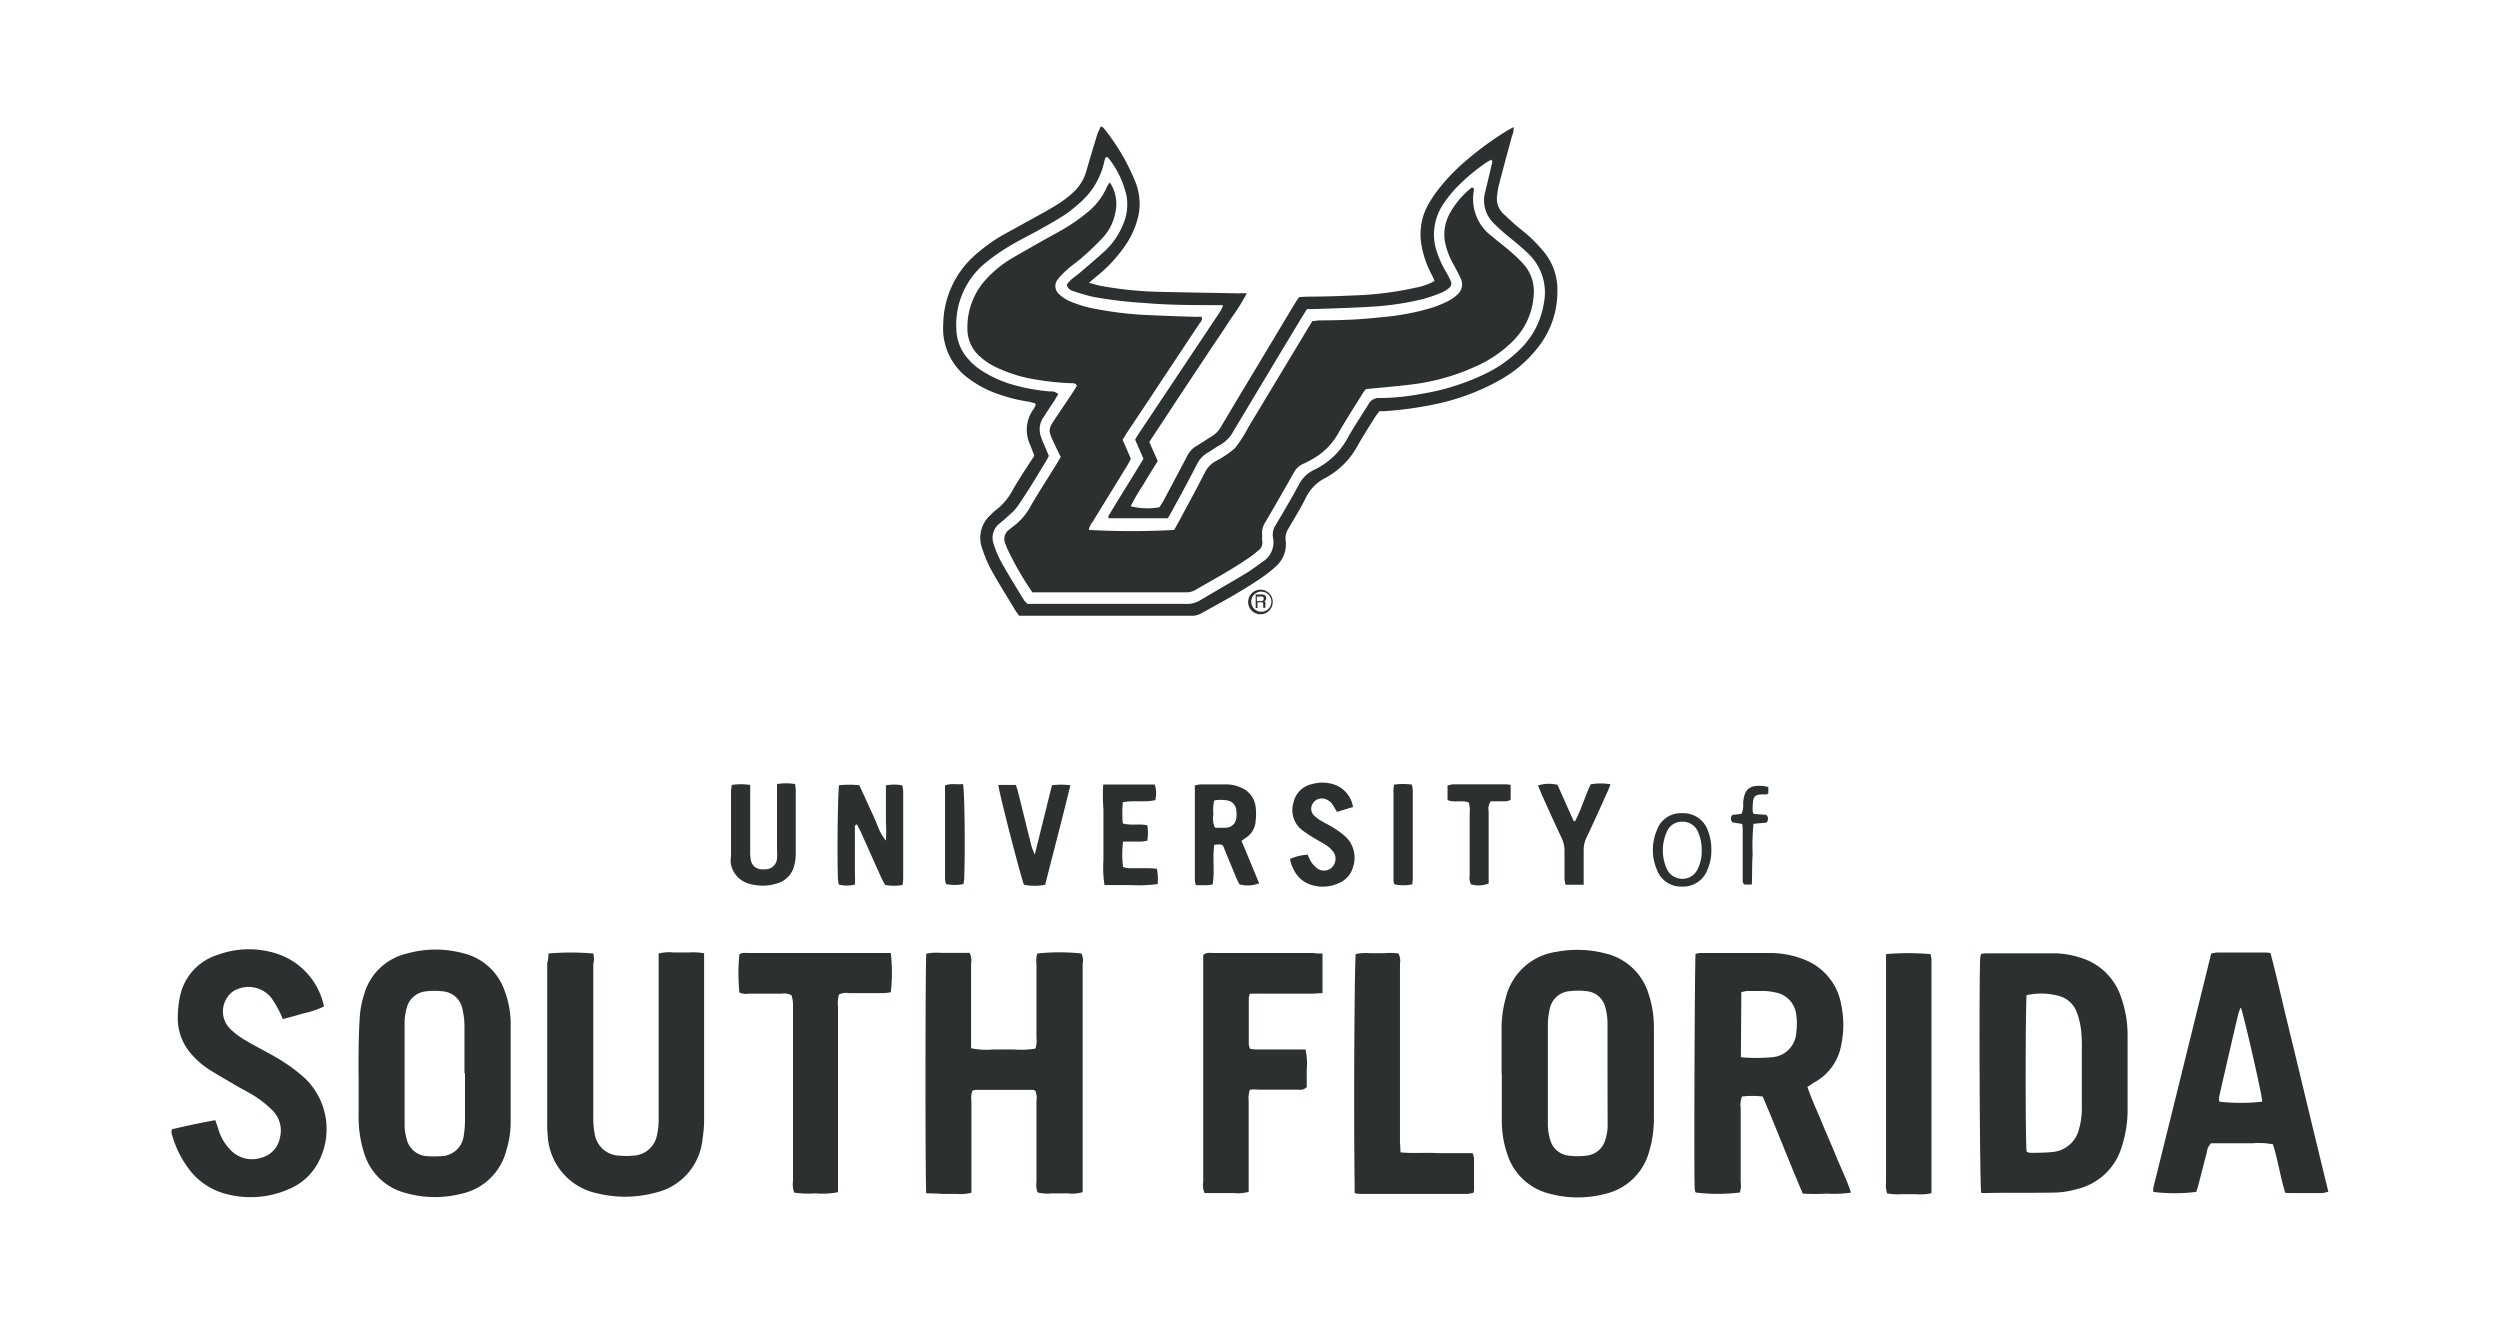 <svg viewBox="0 0 235.97 124.98" xmlns="http://www.w3.org/2000/svg"><g fill="#2d3030"><path d="m103.9 11.93a1.19 1.19 0 0 1 .25.13 20 20 0 0 1 3 5.07 5.5 5.5 0 0 1 .29 3.28 8.17 8.17 0 0 1 -1.29 2.85 13.47 13.47 0 0 1 -2.74 2.9c-.19.15-.36.31-.63.54.43.11.75.21 1.07.27a34.14 34.14 0 0 0 5.8.58c2.44.06 4.88.09 7.32.14a3.79 3.79 0 0 1 .71 0 19.14 19.14 0 0 1 -1.5 2.39c-.5.78-1 1.54-1.54 2.32l-1.54 2.32-1.54 2.32-1.56 2.37-1.52 2.31.8 1.8c-.44.7-.88 1.4-1.3 2.12a21.82 21.82 0 0 0 -1.26 2.14 6.36 6.36 0 0 0 2.71.1c.11-.17.25-.37.37-.58.75-1.41 1.51-2.83 2.25-4.25a2.23 2.23 0 0 1 .86-.94c.51-.3 1-.65 1.49-.94a2.49 2.49 0 0 0 .91-1c1.12-1.88 2.25-3.77 3.38-5.64l3.38-5.64c.18-.29.36-.58.54-.84l.69-.05c1.55 0 3.09-.05 4.64-.12a31.1 31.1 0 0 0 5.69-.73 5.59 5.59 0 0 0 1.77-.63 5.28 5.28 0 0 0 -.26-.58 9.54 9.54 0 0 1 -.95-2.7 5.8 5.8 0 0 1 .41-3.53 11 11 0 0 1 1.4-2.13 18.45 18.45 0 0 1 2.4-2.44 29.94 29.94 0 0 1 3.89-2.83c.18-.11.37-.19.58-.32a1.94 1.94 0 0 1 -.16.86c-.42 1.56-.84 3.1-1.24 4.64a8.23 8.23 0 0 0 -.15.91 1.94 1.94 0 0 0 .65 1.84c.33.32.68.62 1 .93.5.42 1 .8 1.49 1.25a14.79 14.79 0 0 1 1.32 1.42 5.62 5.62 0 0 1 1.22 3.63 8.48 8.48 0 0 1 -2 5.53 11.88 11.88 0 0 1 -3.48 2.9 21.14 21.14 0 0 1 -5.87 2.21 34.3 34.3 0 0 1 -4.95.7h-.5c-.14.19-.29.37-.42.58-.58.92-1.16 1.82-1.69 2.77a7.48 7.48 0 0 1 -3.08 3 4 4 0 0 0 -1.74 1.8c-.51 1-1.08 1.95-1.64 2.9a1.7 1.7 0 0 0 -.28 1.16 2.76 2.76 0 0 1 -.91 2.43 10.58 10.58 0 0 1 -1.16.94c-1.9 1.33-3.94 2.42-6 3.56a2.19 2.19 0 0 1 -.62.17h-16.12-.34c-.1-.14-.24-.3-.35-.48-.74-1.24-1.52-2.47-2.23-3.74a11.75 11.75 0 0 1 -.89-2.06 2.89 2.89 0 0 1 .83-3.29 2.46 2.46 0 0 1 .41-.38 5.82 5.82 0 0 0 1.66-2c.63-1.06 1.3-2.1 2-3.15-.13-.34-.25-.66-.38-1a3.32 3.32 0 0 1 .36-3.48c0-.08.09-.16.13-.24v-.11c0-.18-.22-.16-.35-.2a3.63 3.63 0 0 0 -.45-.1 15.42 15.42 0 0 1 -2.94-.77 10.23 10.23 0 0 1 -2.6-1.41 5.83 5.83 0 0 1 -2.37-5.1 8.85 8.85 0 0 1 3-6.53 15.85 15.85 0 0 1 2.63-1.9l3.16-1.74c.71-.39 1.41-.78 2.09-1.21a9.57 9.57 0 0 0 1.25-.95 4.27 4.27 0 0 0 1.38-2.15c.34-1.18.7-2.37 1.06-3.54zm.63 2.9c-.1 0-.15 0-.15 0a1.5 1.5 0 0 0 -.15.42 7.16 7.16 0 0 1 -2.43 4 11.64 11.64 0 0 1 -1.26 1c-.67.44-1.36.84-2.07 1.23-1 .58-2.08 1.09-3.09 1.69a18.43 18.43 0 0 0 -2.21 1.52 7.53 7.53 0 0 0 -2.9 6.43 4.35 4.35 0 0 0 .94 2.56 6 6 0 0 0 1.52 1.35 11.12 11.12 0 0 0 3.08 1.34 18.39 18.39 0 0 0 3.3.58.93.93 0 0 1 .78.26c-.12.18-.23.37-.35.58-.34.51-.67 1-1 1.53a2 2 0 0 0 -.27 1.94c.12.38.3.74.45 1.11l.28.67c-.1.17-.15.31-.24.44-.92 1.52-1.76 2.94-2.76 4.37a4.41 4.41 0 0 1 -.7.73c-.32.3-.65.58-1 .87a1.68 1.68 0 0 0 -.52 1.85 8.69 8.69 0 0 0 .7 1.7c.69 1.24 1.44 2.45 2.18 3.66a1.93 1.93 0 0 0 .34.34h14.82a2.49 2.49 0 0 0 1.34-.27c1.48-.89 3-1.74 4.47-2.63.53-.32 1-.69 1.52-1.06a2.16 2.16 0 0 0 1-2.32 1.65 1.65 0 0 1 .26-1.16c.74-1.25 1.48-2.5 2.17-3.78a3.11 3.11 0 0 1 1.47-1.44 7 7 0 0 0 3.12-2.94c.61-1.11 1.33-2.16 2-3.25a1.08 1.08 0 0 1 1.05-.58 21.88 21.88 0 0 0 3.87-.38 22.16 22.16 0 0 0 6-1.86 12.08 12.08 0 0 0 3.53-2.51 7.71 7.71 0 0 0 2.11-4.25 5.06 5.06 0 0 0 -1.48-4.63c-.53-.52-1.11-1-1.68-1.46s-1.05-.87-1.52-1.35a3 3 0 0 1 -.87-3c.2-.8.39-1.62.58-2.43 0-.19.21-.39 0-.63l-.3.16a17.66 17.66 0 0 0 -2.73 2.22 11 11 0 0 0 -1.62 2 5.1 5.1 0 0 0 -.53 4.19 9.93 9.93 0 0 0 .89 2 8.5 8.5 0 0 1 .47.9.52.52 0 0 1 -.19.66 2.69 2.69 0 0 1 -.71.43 13.58 13.58 0 0 1 -1.66.58 26.67 26.67 0 0 1 -4.94.74c-1.79.11-3.58.16-5.37.22h-.7c-.24.38-.49.77-.72 1.16-2.1 3.48-4.21 7-6.3 10.49a3.15 3.15 0 0 1 -1.16 1.16c-.43.23-.82.54-1.25.78a2.49 2.49 0 0 0 -.93 1c-.75 1.46-1.52 2.9-2.32 4.34-.14.28-.3.54-.46.82-.2 0-.38 0-.58 0h-4.91a.12.12 0 0 1 -.08 0 .36.36 0 0 0 -.07-.16c1.08-1.8 2.23-3.62 3.34-5.46l-.79-1.81c.18-.3.35-.58.51-.81l5.25-7.87 2.32-3.48a3.11 3.11 0 0 0 .22-.53c-.23 0-.38 0-.53 0-2.29 0-4.57 0-6.86-.2a39.93 39.93 0 0 1 -4.87-.58q-.94-.22-1.86-.54a.87.87 0 0 1 -.64-.58 2.82 2.82 0 0 1 .38-.46c.32-.29.68-.53 1-.81.78-.67 1.56-1.33 2.29-2a7.06 7.06 0 0 0 1.65-2.43 4.72 4.72 0 0 0 .33-2.72 8.84 8.84 0 0 0 -1.76-3.63z"/><path d="m170.6 102.58c.38 1.16.91 2.26 1.36 3.36s.93 2.16 1.37 3.25 1 2.19 1.38 3.38a11.24 11.24 0 0 1 -2.32.09 16.6 16.6 0 0 1 -2.23 0c-1.31-3.06-2.49-6.14-3.78-9.16a8 8 0 0 0 -1.95 0 1.92 1.92 0 0 0 -.13 1.06v7a2.37 2.37 0 0 1 -.08 1 17.11 17.11 0 0 1 -4.17 0 2 2 0 0 1 -.09-.33c-.08-1.25 0-21.51.08-22.2a2.89 2.89 0 0 1 .5-.08h6.58a8.71 8.71 0 0 1 3.07.58 5.57 5.57 0 0 1 3.61 4.36 9.12 9.12 0 0 1 0 3.68 5 5 0 0 1 -2.69 3.67 2.58 2.58 0 0 1 -.51.34zm-6.28-2.79a16 16 0 0 0 2.94 0 2.47 2.47 0 0 0 2.29-2.4 5.9 5.9 0 0 0 0-1.57 2.4 2.4 0 0 0 -2-2.15 5.66 5.66 0 0 0 -.92-.13h-1.73a3.45 3.45 0 0 0 -.54.11z"/><path d="m187 112.59c-.14-.89-.21-18.82-.1-22 0-.18.05-.37.08-.55a3.93 3.93 0 0 1 .48-.06h6.49a8.29 8.29 0 0 1 2.37.4 5.75 5.75 0 0 1 3.84 3.62 10.74 10.74 0 0 1 .66 3.63q0 3.61 0 7.23a11.36 11.36 0 0 1 -.52 3.28 5.8 5.8 0 0 1 -4.28 4.1 8.21 8.21 0 0 1 -1.9.32c-2.26.05-4.51 0-6.77.05a2.69 2.69 0 0 1 -.35-.02zm4.32-3.88a.72.72 0 0 0 .24.1c.71 0 1.42 0 2.13-.07a2.83 2.83 0 0 0 2.55-2.2 6.91 6.91 0 0 0 .26-1.74c0-2 0-3.89 0-5.84a14.47 14.47 0 0 0 -.07-1.74 7.58 7.58 0 0 0 -.41-1.69 2.49 2.49 0 0 0 -1.47-1.46 6.33 6.33 0 0 0 -3.26-.14c-.11.74-.13 13.93 0 14.78z"/><path d="m87.43 112.63c-.11-1-.09-21.8 0-22.61a4.63 4.63 0 0 1 1.34-.08h2.75a1.63 1.63 0 0 1 .14 1v7 1a7.13 7.13 0 0 0 2.06.12q1 0 2 0a8.91 8.91 0 0 0 2-.08 2.12 2.12 0 0 0 .11-1v-6.98a2.37 2.37 0 0 1 .08-1 19.37 19.37 0 0 1 4.17 0 1.64 1.64 0 0 1 .11 1v21.52a3.23 3.23 0 0 1 -1.38.12h-1.52a3.91 3.91 0 0 1 -1.36-.09 2.09 2.09 0 0 1 -.1-1v-7.6a1.93 1.93 0 0 0 -.11-1 .79.79 0 0 0 -.26-.08h-5.28a2.66 2.66 0 0 0 -.39.07 2.12 2.12 0 0 0 -.1 1v8.64a4.13 4.13 0 0 1 -1.4.11h-1.39c-.46-.04-.97-.04-1.47-.06z"/><path d="m141.73 101.34v-4.06a10.89 10.89 0 0 1 .4-3.11 5.73 5.73 0 0 1 4.79-4.33 10.42 10.42 0 0 1 4.68.17 5.58 5.58 0 0 1 4 3.78 10.17 10.17 0 0 1 .51 3.28v8.52a10.93 10.93 0 0 1 -.45 3.11 5.6 5.6 0 0 1 -4.2 4 10.18 10.18 0 0 1 -5.31-.06 5.56 5.56 0 0 1 -3.87-3.67 9.87 9.87 0 0 1 -.53-3.18v-4.47zm10 0v-4.76a5.53 5.53 0 0 0 -.2-1.46 2 2 0 0 0 -1.86-1.57 6 6 0 0 0 -1.47 0 2.07 2.07 0 0 0 -1.91 1.63 6.78 6.78 0 0 0 -.19 1.55v4.06 5.1a5.41 5.41 0 0 0 .23 1.74 2.05 2.05 0 0 0 1.74 1.45 6.59 6.59 0 0 0 1.66 0 2.06 2.06 0 0 0 1.8-1.52 4.51 4.51 0 0 0 .21-1.55z"/><path d="m33.84 101.34c0-1.79 0-3.58.12-5.37a8.7 8.7 0 0 1 .4-2.08 5.48 5.48 0 0 1 4.06-3.89 10 10 0 0 1 5.4 0 5.45 5.45 0 0 1 3.83 3.58 8.74 8.74 0 0 1 .55 3v9.42a8.82 8.82 0 0 1 -.4 2.55 5.59 5.59 0 0 1 -4.22 4.12 10.17 10.17 0 0 1 -5.31-.07 5.51 5.51 0 0 1 -3.84-3.58 11 11 0 0 1 -.58-3.74v-4zm10 0v-4.54a7.52 7.52 0 0 0 -.21-1.64 2.05 2.05 0 0 0 -1.84-1.59 6.87 6.87 0 0 0 -1.57 0 2.08 2.08 0 0 0 -1.84 1.6 5.33 5.33 0 0 0 -.19 1.37v9.64a4.53 4.53 0 0 0 .18 1.27 2.09 2.09 0 0 0 2 1.68 8.15 8.15 0 0 0 1.21 0 2.2 2.2 0 0 0 2.2-2 9.07 9.07 0 0 0 .11-1.38c0-1.52 0-3 0-4.47z"/><path d="m51.77 90a24.31 24.31 0 0 1 4.23 0 2 2 0 0 1 0 1v14.45a8.08 8.08 0 0 0 .13 1.56 2.42 2.42 0 0 0 2.39 2.07 6 6 0 0 0 1.2 0 2.38 2.38 0 0 0 2.28-1.88 6.84 6.84 0 0 0 .17-1.56v-14.64c0-.3 0-.58 0-1a4.13 4.13 0 0 1 1.4-.1h1.48a5.57 5.57 0 0 1 1.41.08v.76 14.92a11.42 11.42 0 0 1 -.15 1.84 5.74 5.74 0 0 1 -4.47 5.08 10.89 10.89 0 0 1 -5.41.07 5.87 5.87 0 0 1 -4.73-5.48 9.71 9.71 0 0 1 -.05-1.21v-15.05c.08-.27.11-.54.12-.91z"/><path d="m215.7 112.59c-.47-1.5-.68-3.06-1.16-4.58a7 7 0 0 0 -1.93-.1h-3.91a1.45 1.45 0 0 0 -.41.9c-.27 1-.52 2-.78 3-.06.24-.14.47-.21.69a16.22 16.22 0 0 1 -4.06 0 2.16 2.16 0 0 1 0-.36q2.73-11 5.47-22.13a3.53 3.53 0 0 1 .55-.1h4.54c.15 0 .3 0 .51.05.65 2.48 1.21 5 1.81 7.45s1.22 5.05 1.82 7.54 1.21 5 1.83 7.54a4.88 4.88 0 0 1 -.55.12h-3.06zm-4.21-17.49c-.08.18-.15.37-.21.55q-.92 3.91-1.81 7.83a2.09 2.09 0 0 0 0 .5 17.79 17.79 0 0 0 4.06 0c-.05-.81-1.71-8-2-8.83z"/><path d="m16.23 106.59c1.34-.32 2.69-.61 4.09-.86.11.3.2.58.28.81a4.58 4.58 0 0 0 1.08 1.92 2.8 2.8 0 0 0 3 .81 2.38 2.38 0 0 0 1.74-1.89 2.67 2.67 0 0 0 -.7-2.57 9.93 9.93 0 0 0 -1.5-1.23c-.66-.44-1.39-.79-2.08-1.2s-1.55-.89-2.32-1.38a7.79 7.79 0 0 1 -1.82-1.58 5.09 5.09 0 0 1 -1.22-3.42 9.86 9.86 0 0 1 .22-2 5.19 5.19 0 0 1 3.51-3.86 8.52 8.52 0 0 1 5.57-.14 6.64 6.64 0 0 1 4.5 5 8.38 8.38 0 0 1 -2 .66c-.61.2-1.23.35-1.88.53-.14-.3-.24-.58-.37-.8a9.58 9.58 0 0 0 -.71-1.19 2.75 2.75 0 0 0 -3.17-.85 1.9 1.9 0 0 0 -1 .8 2.31 2.31 0 0 0 .32 3 6.79 6.79 0 0 0 1.16.9c.58.36 1.16.67 1.77 1s1.48.79 2.16 1.25a14.06 14.06 0 0 1 2 1.55 6.66 6.66 0 0 1 1.3 7.63 5.51 5.51 0 0 1 -2.9 2.76 8.92 8.92 0 0 1 -6 .43 6.29 6.29 0 0 1 -3.4-2.29 9.69 9.69 0 0 1 -1.68-3.48 1.17 1.17 0 0 1 .05-.31z"/><path d="m124.83 90v3.74c-.38 0-.68.05-1 .05h-4.91c-.3 0-.61 0-.93 0a1.23 1.23 0 0 0 -.12.37v4.44a1.78 1.78 0 0 0 .13.4 5.7 5.7 0 0 0 .58.06h4.64a5.86 5.86 0 0 1 .12 1.87v1.67a.79.79 0 0 1 -.75.25h-3.71a7 7 0 0 0 -.9 0 2.36 2.36 0 0 0 -.12 1.05v7.6 1a4 4 0 0 1 -1.42.11h-2.74a1.83 1.83 0 0 1 -.13-1.06v-21.4c.31-.29.63-.2.93-.2h9.5c.23.05.48.05.83.05z"/><path d="m74.7 93.93a1.6 1.6 0 0 0 -.94-.14h-3.06a1.58 1.58 0 0 1 -.91-.11 18 18 0 0 1 0-3.6c.27-.2.58-.12.89-.13h12.51.89a16.43 16.43 0 0 1 0 3.71 5.35 5.35 0 0 1 -.7.08h-3.28a1.37 1.37 0 0 0 -.91.14 2.85 2.85 0 0 0 -.09 1.12v17.53a7.66 7.66 0 0 1 -2.14.11 9.29 9.29 0 0 1 -2-.07 2.41 2.41 0 0 1 -.11-1.1v-16.47a2.91 2.91 0 0 0 -.15-1.07z"/><path d="m132.19 108.77c1.24.12 2.32 0 3.48.07h3.33a2.52 2.52 0 0 1 .13.47v2.9c0 .13 0 .27-.07.4-.18 0-.36.07-.54.08h-10c-.22 0-.44 0-.66-.08 0-.28 0-.53 0-.76-.1-8.38 0-20.93.1-21.8a4.72 4.72 0 0 1 1.35-.08h1.38a5.76 5.76 0 0 1 1.31.03 1.61 1.61 0 0 1 .14 1v16.68c.01.32.04.68.05 1.09z"/><path d="m178 90.06a23.79 23.79 0 0 1 4.22 0 2.92 2.92 0 0 1 .09.5v20.94 1.12a4.5 4.5 0 0 1 -1.42.1h-1.39a5.34 5.34 0 0 1 -1.38-.08 2.31 2.31 0 0 1 -.1-1v-21.57z"/><path d="m83.62 79.34a15 15 0 0 0 0-1.77v-3.44a4 4 0 0 1 1.54 0 2.36 2.36 0 0 1 .09.52v8.33a4.87 4.87 0 0 1 -.06.55 4.52 4.52 0 0 1 -1.64 0c-.11-.2-.23-.4-.34-.63q-1-2.22-2-4.46c-.1-.21-.22-.42-.33-.63-.26.09-.19.27-.19.4v4.35a6.12 6.12 0 0 1 0 .93 3 3 0 0 1 -1.52 0 5 5 0 0 1 -.08-.54c-.09-3 0-8 .1-8.83a8.81 8.81 0 0 1 1.92 0l.63 1.37c.19.42.38.84.58 1.26s.39.91.58 1.35a4.41 4.41 0 0 0 .72 1.24z"/><path d="m114.61 79.74c-.18 1.27.06 2.5-.15 3.74a5.41 5.41 0 0 1 -.58.07h-1a1.88 1.88 0 0 1 -.1-.47v-8.61a1.86 1.86 0 0 1 0-.33 2.77 2.77 0 0 1 .5-.1h2.41a3.31 3.31 0 0 1 1.35.26 2.25 2.25 0 0 1 1.48 1.86 5.57 5.57 0 0 1 0 1.29 2 2 0 0 1 -.93 1.63l-.41.29c.58 1.35 1.11 2.68 1.67 4a2.89 2.89 0 0 1 -1.86.1c-.1-.19-.21-.41-.31-.63-.36-.88-.72-1.74-1.09-2.65-.19-.53-.2-.52-.98-.45zm0-4.19a3.85 3.85 0 0 0 -.08 1.31 2 2 0 0 0 .15 1.26 10.28 10.28 0 0 0 1.11 0 1 1 0 0 0 .89-.82 2.78 2.78 0 0 0 0-.91 1 1 0 0 0 -.87-.84 3.34 3.34 0 0 0 -1.18 0z"/><path d="m69.07 74.09a5.64 5.64 0 0 1 1.74 0v.94 5.28a4.68 4.68 0 0 0 .05.83 1.05 1.05 0 0 0 1 .91 2.29 2.29 0 0 0 .37 0 1.09 1.09 0 0 0 1.11-1 4.73 4.73 0 0 0 0-.84v-5.21c0-.3 0-.58 0-1a5.7 5.7 0 0 1 1.7 0 3.83 3.83 0 0 1 .07.58v6a4.54 4.54 0 0 1 -.14 1.1 2.3 2.3 0 0 1 -1.57 1.69 4.52 4.52 0 0 1 -2.55.08 2.4 2.4 0 0 1 -1.88-2 3.74 3.74 0 0 1 .03-.65v-6.12c0-.2.06-.38.07-.59z"/><path d="m127.71 76.17-1.51.46-.38-.62a1.31 1.31 0 0 0 -.79-.61 1 1 0 0 0 -1.12.44.9.9 0 0 0 .15 1.16 3.6 3.6 0 0 0 .67.49c.37.23.77.4 1.13.64a8.09 8.09 0 0 1 1.11.81 2.74 2.74 0 0 1 .74 2.9 2.24 2.24 0 0 1 -1.29 1.49 3.6 3.6 0 0 1 -2.52.23 2.65 2.65 0 0 1 -1.56-1.09 3.55 3.55 0 0 1 -.58-1.39 4.77 4.77 0 0 1 1.67-.41 4.37 4.37 0 0 0 .33.69 2.59 2.59 0 0 0 .58.61 1.08 1.08 0 0 0 1.43-.15 1.14 1.14 0 0 0 .11-1.37 2.63 2.63 0 0 0 -.65-.64c-.35-.24-.75-.43-1.11-.66a11.35 11.35 0 0 1 -1.23-.81 2.39 2.39 0 0 1 -.8-2.59 2.26 2.26 0 0 1 1.79-1.75 3.49 3.49 0 0 1 2.19.1 2.69 2.69 0 0 1 1.64 2.07z"/><path d="m104.13 74.05h4.87a2.82 2.82 0 0 1 .05 1.47c-1 .24-2 0-3.07.2a10.8 10.8 0 0 0 0 2c.77.23 1.56 0 2.31.18a4.16 4.16 0 0 1 0 1.45 4.08 4.08 0 0 1 -.61.09h-1.68a10.05 10.05 0 0 0 0 2.39 2.31 2.31 0 0 0 .52.12h1.94a6.5 6.5 0 0 1 .74.06 5.29 5.29 0 0 1 .07 1.43 12.51 12.51 0 0 1 -2.52.1c-.83 0-1.66 0-2.5 0a11 11 0 0 1 -.1-2.36v-4.75c-.05-.78-.08-1.51-.02-2.38z"/><path d="m94.23 74.09h1.65c.08.23.16.46.22.7.43 1.7.84 3.41 1.27 5.11.09.26.19.52.3.76.58-2.32 1.1-4.42 1.62-6.54a6.76 6.76 0 0 1 1.74 0c-.77 3.18-1.59 6.28-2.38 9.39a5.23 5.23 0 0 1 -2 0c-.29-.72-2.3-8.44-2.42-9.42z"/><path d="m149.48 83.51h-1.71a3.41 3.41 0 0 1 -.1-.54v-2.59a2.9 2.9 0 0 0 -.29-1.33c-.64-1.34-1.24-2.68-1.86-4.06-.12-.28-.23-.58-.35-.85a3.39 3.39 0 0 1 1.84-.06l1.53 3.43a.41.41 0 0 1 .13 0c.58-1.11.93-2.32 1.47-3.48a5.34 5.34 0 0 1 1.87 0c-.13.35-.24.63-.37.9-.62 1.38-1.24 2.75-1.89 4.12a2.67 2.67 0 0 0 -.27 1.24v3.19z"/><path d="m142.59 74.09v1.38c-.33.25-.68.14-1 .16s-.61 0-.87 0a1.17 1.17 0 0 0 -.21.94v6.82a2.58 2.58 0 0 1 -1.67.08 1.48 1.48 0 0 1 -.12-.88v-5.84a2.47 2.47 0 0 0 -.09-1c-.65-.27-1.36.06-2-.24v-1.36a4.05 4.05 0 0 1 .5-.12h5a2 2 0 0 1 .46.06z"/><path d="m133.31 83.47a4 4 0 0 1 -1.69 0 1.61 1.61 0 0 1 -.09-.29v-8.7a3 3 0 0 1 .06-.42 5.91 5.91 0 0 1 1.68 0 5.21 5.21 0 0 1 .08.55v8.31c.01.16-.04.31-.04.55z"/><path d="m90.9 74c.15.91.21 6.08.11 8.92a3.08 3.08 0 0 1 -.08.53 4.26 4.26 0 0 1 -1.63 0 2.23 2.23 0 0 1 -.1-.43v-8.57a2.87 2.87 0 0 1 0-.31c.57-.24 1.12-.05 1.7-.14z"/><path d="m161.53 80.26a4.57 4.57 0 0 1 -.39 1.89 2.45 2.45 0 0 1 -2.42 1.53 2.4 2.4 0 0 1 -2.32-1.57 4.77 4.77 0 0 1 0-3.78 2.38 2.38 0 0 1 2.42-1.57 2.43 2.43 0 0 1 2.37 1.6 4.92 4.92 0 0 1 .34 1.9zm-.91-.08a4.08 4.08 0 0 0 -.33-1.62 1.57 1.57 0 0 0 -1.52-1 1.52 1.52 0 0 0 -1.46 1 4.22 4.22 0 0 0 0 3.41 1.55 1.55 0 0 0 .83.84 1.59 1.59 0 0 0 2.06-.7 3.8 3.8 0 0 0 .42-1.87z"/><path d="m165.35 83.49h-.73c-.05-.11-.13-.19-.13-.27v-4.68c0-.24 0-.49-.05-.77l-.92-.15a.5.5 0 0 1 0-.7l.86-.11a2 2 0 0 0 .15-1c.1-1.32.58-1.74 1.91-1.62a3.56 3.56 0 0 1 .47.1v.58a.49.49 0 0 1 -.14.11h-.28c-.88 0-1 .16-1.05 1a3.42 3.42 0 0 0 0 .64c0 .06.05.11.1.21l1.16.08c.24.21.22.44.06.73l-1.25.12a20 20 0 0 0 -.08 2.9c-.07.88-.03 1.81-.08 2.83z"/><path d="m119.09 55.75h.31v.07h-.33z"/><path d="m97.44 55.9a29.07 29.07 0 0 1 -2.44-4.27c0-.11-.09-.24-.13-.35a1.09 1.09 0 0 1 .37-1.28l.22-.18a6 6 0 0 0 1.91-2.21c.72-1.22 1.49-2.41 2.24-3.62l.51-.85-.63-1.31c-.58-1.24-.58-1.31.2-2.45l1.6-2.39c.13-.19.25-.41.36-.58-.16-.29-.39-.23-.58-.24a26.12 26.12 0 0 1 -3.95-.46 13.65 13.65 0 0 1 -3-1 6.38 6.38 0 0 1 -1.74-1.16 3.48 3.48 0 0 1 -1.07-2.58 6.7 6.7 0 0 1 1.79-4.64 10.62 10.62 0 0 1 2.36-1.92c1-.58 1.93-1.11 2.9-1.66s1.69-.91 2.5-1.42a17.48 17.48 0 0 0 1.8-1.3 6.36 6.36 0 0 0 1.79-2.32 3.11 3.11 0 0 1 .22-.4l.1-.07a3.67 3.67 0 0 1 .49 2.9 4.73 4.73 0 0 1 -1.16 2.28 26.18 26.18 0 0 1 -1.93 1.86c-.45.41-1 .76-1.43 1.16a6.2 6.2 0 0 0 -.84.86 1 1 0 0 0 0 1.4l.09.09a3.66 3.66 0 0 0 1 .65 13.15 13.15 0 0 0 1.74.58 34.33 34.33 0 0 0 6.15.74c1.33.07 2.66.1 4 .15a2.41 2.41 0 0 1 .54 0c.12.32-.11.49-.24.68-1.54 2.32-3.08 4.64-4.64 7l-2.16 3.24-.42.68.78 1.79c-.12.23-.24.47-.38.7l-3.25 5.29a1.58 1.58 0 0 0 -.34.73 74.72 74.72 0 0 0 8.06 0c.13-.25.3-.53.46-.83.82-1.53 1.63-3 2.43-4.59a2.57 2.57 0 0 1 1-1.06 8.86 8.86 0 0 0 1.84-1.24 11.26 11.26 0 0 0 1.25-1.94c1.88-3.13 3.77-6.25 5.64-9.37l.42-.68c.22 0 .46-.07.7-.07 2 0 4-.09 5.92-.31a22.58 22.58 0 0 0 4.81-.93 10.9 10.9 0 0 0 1.45-.62 3.33 3.33 0 0 0 .81-.58 1.25 1.25 0 0 0 .31-1.52c-.19-.42-.41-.83-.63-1.24a7.16 7.16 0 0 1 -.82-2.05 4.09 4.09 0 0 1 .35-2.71 7.94 7.94 0 0 1 2.16-2.59c.25.07.19.24.17.38a4.37 4.37 0 0 0 1.74 4.25c.54.46 1.11.89 1.65 1.35a14.52 14.52 0 0 1 1.27 1.21 3.85 3.85 0 0 1 1 3 6.62 6.62 0 0 1 -1.88 4.23 11.36 11.36 0 0 1 -3.56 2.46 20.35 20.35 0 0 1 -5.77 1.68c-1.49.2-3 .31-4.63.48a4.8 4.8 0 0 0 -.36.5c-.78 1.26-1.59 2.51-2.32 3.8a6.23 6.23 0 0 1 -2.24 2.23 9.67 9.67 0 0 1 -.9.48 1.87 1.87 0 0 0 -1 .91c-.87 1.54-1.76 3.09-2.66 4.63a1.87 1.87 0 0 0 -.3 1.32 1.79 1.79 0 0 0 0 .46.9.9 0 0 1 -.37.9 9.62 9.62 0 0 1 -.8.63c-1.67 1.16-3.48 2.13-5.22 3.14a1.8 1.8 0 0 1 -.89.18h-14.42z"/><path d="m119 55.66a1.16 1.16 0 1 0 1.13 1.18 1.15 1.15 0 0 0 -1.13-1.18zm0 2.08a.95.95 0 1 1 1-1 .94.94 0 0 1 -1 1z"/><path d="m119.44 57.33a.2.2 0 0 1 0-.11v-.22a.27.27 0 0 0 0-.15.2.2 0 0 0 -.11-.09.3.3 0 0 0 .18-.3.3.3 0 0 0 -.17-.3.69.69 0 0 0 -.24-.05h-.58v1.28h.17v-.54h.31a.2.2 0 0 1 .15 0 .15.15 0 0 1 .08.16v.36h.21s0-.02 0-.04zm-.24-.64a.38.38 0 0 1 -.19.05h-.38v-.43h.4a.33.33 0 0 1 .14 0 .17.17 0 0 1 .1.18.21.21 0 0 1 -.07.21z"/></g></svg>